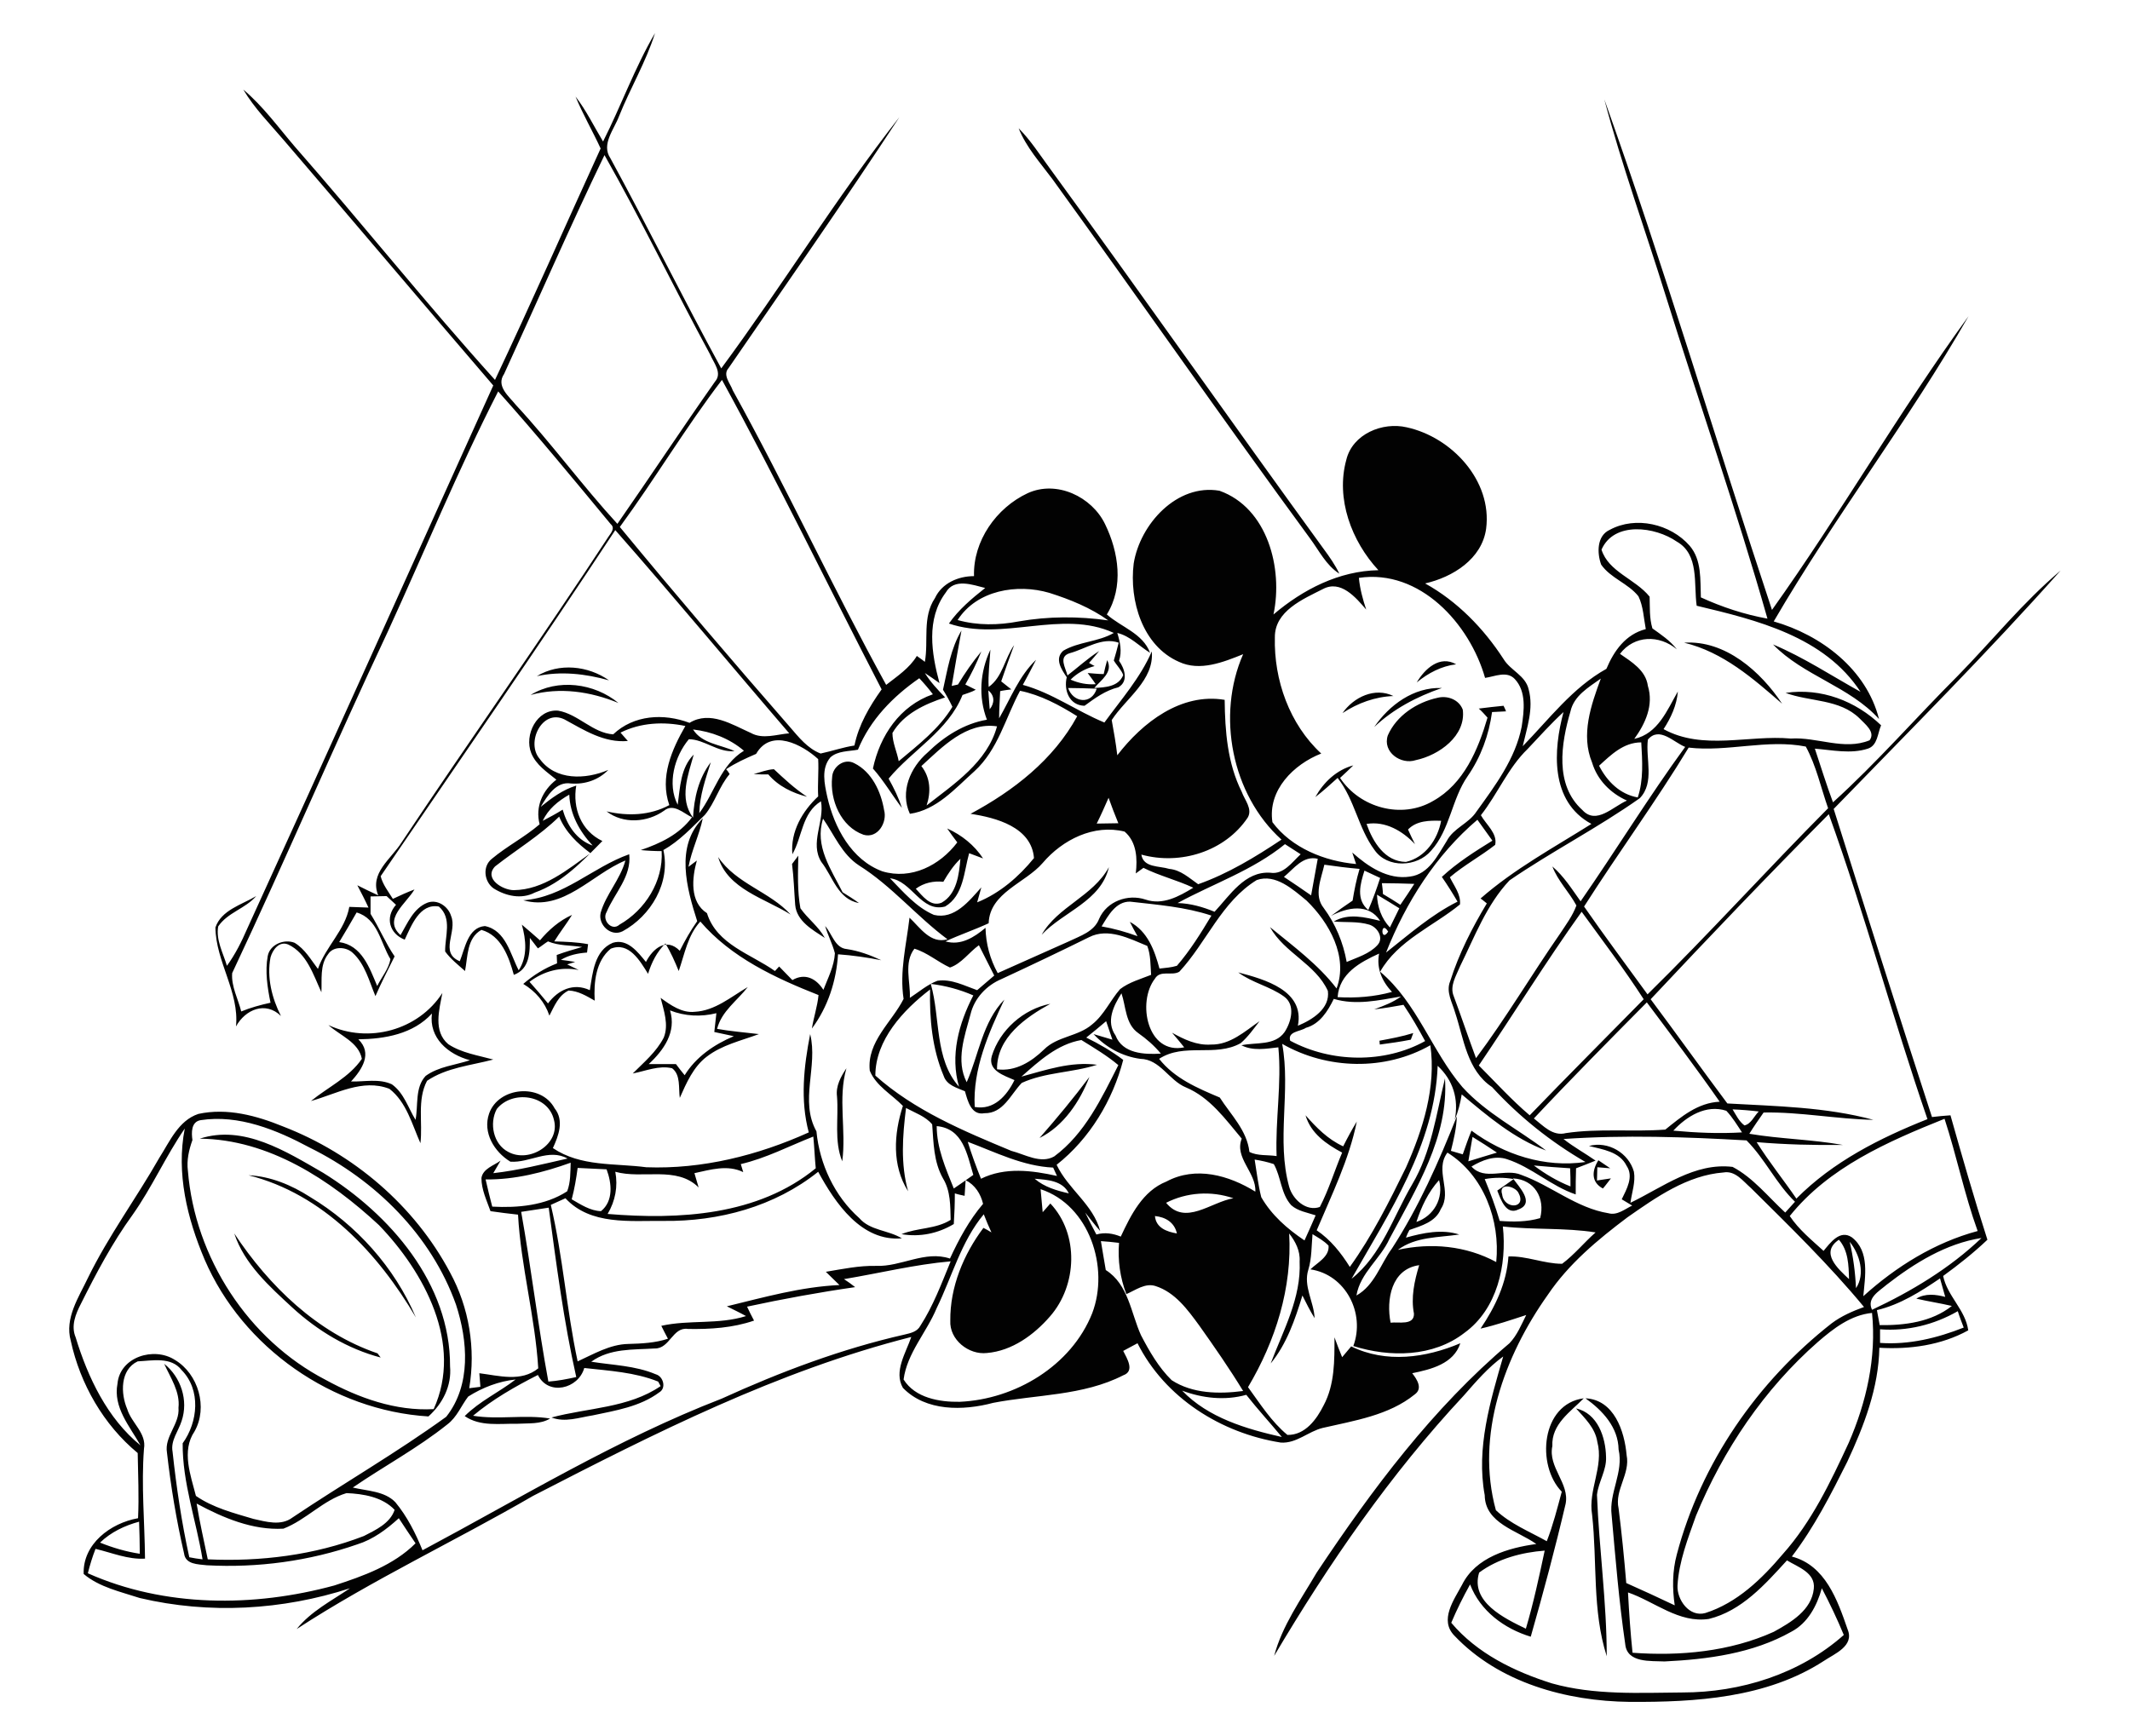 <?xml version="1.0" encoding="utf-8"?>
<!-- Generator: Adobe Illustrator 21.0.2, SVG Export Plug-In . SVG Version: 6.00 Build 0)  -->
<svg version="1.2" baseProfile="tiny" id="Layer_1" xmlns="http://www.w3.org/2000/svg" xmlns:xlink="http://www.w3.org/1999/xlink"
	 x="0px" y="0px" viewBox="0 0 611 498" overflow="scroll" xml:space="preserve">
<path fill="#020202" d="M108.3,388.3c0.2,0.3,0.7,0.9,0.9,1.2c-9.5-2.5-18.1-7.7-25.3-14.3c-6.6-6.1-13.8-12.5-16.7-21.3
	C77.2,369,91,382.4,108.3,388.3 M88.9,343.4c13.3,8,24.3,20.2,30.4,34.6c-10.8-18.4-26.6-35.4-48-40.8
	C77.6,337.5,83.6,340,88.9,343.4 M123.9,290.8c-5.4,5.9-13.5,7.3-21.1,7.4c4.1,4,1.1,8.6-2.1,12.1c3.9,0.1,8-0.9,11.7,0.8
	c3.5,2.5,4.7,6.8,6.8,10.2c0.8-4.2-0.2-9.3,2.9-12.6c3.7-2.7,8.5-3.1,12.7-4.5C128.5,302.5,123,297.8,123.9,290.8 M128.6,299.6
	c3.8,2.5,8.5,3.2,12.9,4.4c-6.4,1.7-13.4,2.3-19,6.1c-2.9,5.5-1.2,12-1.9,17.9c-2.4-5.4-4-11.8-8.9-15.6c-7.7-3-15.3,1.5-22.5,3.5
	c4.9-4,11-6.8,14.6-12.1c-0.9-4.8-6.3-6.7-9.6-9.7c11.5,5.4,25.8,1.5,32.7-9.2C126,289.7,124.2,295.9,128.6,299.6 M154,194
	c6.4-3.9,14.7-3,20.7,1.2C167.9,193.3,160.9,192.5,154,194 M152.2,199.4c7.8-4.8,18.3-3.4,25.2,2.3
	C169.4,198.4,160.6,197.1,152.2,199.4 M210.5,297.3c-1.9-0.4-3.8-0.8-5.6-1.2c0.2-1.8,0.4-3.6,0.6-5.4c-4.4,1.1-9,0.9-13.3-0.8
	c1.9,6.2-1.8,11.4-6.1,15.4c2.6,0,5.2,0,7.8,0c0.8,1.1,1.6,2.1,2.5,3.2C199.6,303.3,204.8,299.7,210.5,297.3 M217.7,296.7
	c-5.1,1.9-10.6,3.1-15,6.5c-3.8,2.9-5.8,7.5-7.7,11.8c-0.4-2.8,0.3-6.6-2.2-8.5c-3.8-0.9-7.6,0.8-11.3,1.5c3.2-3.2,6.8-6.2,8.9-10.3
	c1.5-3.7,0-7.8-0.9-11.4c2.9,2.1,6.1,4.4,9.8,4c5.8-0.3,10.4-4.3,15.2-7.1c-3,3.9-7.5,6.9-8.8,12
	C209.6,295.9,213.6,296.2,217.7,296.7 M206,245.9c5.2,7.7,14.8,9.9,20.8,16.5C219.5,257.8,208.7,255.1,206,245.9 M222,220.7
	c3,2.8,6,5.6,9.5,7.9c-4.2-1.1-8.2-3-11.1-6.4c-1.4,0-2.8,0-4.2-0.1C218.1,221.6,220,220.8,222,220.7 M229.6,260.6
	c2.1,3,5.2,5.2,7,8.5c-3.5-2.3-8.1-4.8-8.5-9.5c-0.3-3.9-0.4-7.8-0.9-11.7c0.6-0.8,1.2-1.6,1.8-2.4
	C228.9,250.6,228.7,255.7,229.6,260.6 M242.8,306.5c-2.5,8.7,0,17.8-1.2,26.7c-2.4-5.9-1-12.4-1.5-18.6
	C239.7,311.6,241.2,308.9,242.8,306.5 M253.6,232.4c1,3.5-1.8,8.3-5.9,7.1c-6.5-2.3-9.7-10-9-16.5c0.1-3,3.5-5.6,6.4-4
	C250.1,221.5,252.7,227.1,253.6,232.4 M312.5,309c-2.7,7-7.4,14.1-14.3,17.5C303.2,320.8,308,315,312.5,309 M318.1,248.8
	c-2.3,9.8-13,12.7-19.3,19.4C303.4,260.1,313.5,257.2,318.1,248.8 M379.7,157.5c1.7,2.3,3.3,4.6,4.5,7.1c-3.8-2.4-5.8-6.6-8.4-10.1
	c-25-34.1-49.1-68.8-73.9-103.1c-3.5-4.7-7.5-9.1-9.7-14.6c3.4,3.4,6,7.5,8.8,11.3C327.5,84.4,353.3,121.2,379.7,157.5 M385.1,204.6
	c3.2-4.6,9.3-7.5,14.6-4.9C394.5,199.9,389.5,201.7,385.1,204.6 M405.4,296.4c-0.2,0.5-0.5,1.4-0.7,1.9c-3,0.6-5.9,1-8.9,1.4
	c0-0.3-0.1-0.8-0.1-1.1C398.9,298,402.2,297.4,405.4,296.4 M413.6,197.4c-7.2,2.5-13.9,6-19.4,11.2
	C398.5,202.3,405.5,197.1,413.6,197.4 M406.4,195.8c2.3-3.9,6.6-7.9,11.3-5.2C413.5,191.1,409.7,193.1,406.4,195.8 M419.6,203.6
	c1,7.5-6.8,13.1-13.5,14.5c-4.2,1.4-9.6-2.3-8-7.1c2.5-5.7,8.3-9.5,14.3-10.8C415.2,199.5,418.5,200.7,419.6,203.6 M413.4,235.5
	c-3.3-0.1-7-0.1-9.5,2.5c0.6,1.4,1.3,2.8,2,4.2c-3.6-3.8-8.5-6.7-13.9-5.8c1.8,5.1,5.2,10.8,11.3,10.9
	C408.9,246,412.4,240.8,413.4,235.5 M431.3,202.5c0.2,0.4,0.6,1.2,0.7,1.6c-1.3,0.1-2.7,0.1-4,0.2c-0.9,6.6-3.2,12.9-7,18.4
	c-4.6,6.6-5,15.3-10.5,21.4c-4,4.7-12.5,5.1-16.2-0.2c-4.7-6.3-5.7-14.5-10.6-20.7c-2.1,1.9-4.2,3.8-6.4,5.5
	c2.4-4.3,6.1-7.8,10.9-9.1c-1.2,1.2-2.5,2.4-3.8,3.6c5.7,8.6,17.7,11.9,26.7,6.6c8.8-4.9,12.9-14.7,15.6-23.9
	c-0.8-0.9-1.6-1.8-2.5-2.6C426.7,203,429,202.7,431.3,202.5 M452.1,404.1c6.2,1.4,8.5,8.3,8.6,13.9c0.2,3.8-2.2,7.2-2.6,10.9
	c0.6,15.4,2.8,30.8,2.8,46.3c-4.2-13.1-2.7-27.1-4.2-40.6c-1.2-7.1,3.4-13.8,1.5-20.9C457.6,409.7,454.6,406.9,452.1,404.1
	 M458.5,332.9c1.1,0.8,2.3,1.5,3.4,2.3c-1.2-0.1-2.5-0.2-3.7-0.3c0,1.3-0.1,2.6-0.1,3.8c1.3-0.2,2.6-0.4,4-0.6c-0.8,1-1.5,2-2.3,2.9
	C456.4,339.2,456.6,335.9,458.5,332.9 M483.1,184.4c11.8-0.8,22,8.3,28.1,17.5C502.9,194.7,494.3,187.1,483.1,184.4 M39.9,436.6
	c-4.1,1.1-8.1,3-11.2,6c3.7,1.5,7.5,2.6,11.4,3.2C40.1,442.8,40,439.7,39.9,436.6 M112,275.2c-2.9-4.8-3.6-11.6-9.7-13.4
	c-1.6,2.8-3.3,5.7-5,8.5c6.5,0.9,8.7,7.4,10.9,12.6C109.5,280.3,111.5,278,112,275.2 M113.2,433.2c-3.5-3.7-9-4.6-13.8-4.8
	c-6.7,2-11.6,7.7-18.1,10.2c-8.8,0.5-17.3-3.1-24.9-7.2c0.9,5.4,2.1,10.7,3.2,16c15.1,0.7,30.6-1.2,44.8-6.7
	C107.7,439,111.9,437.1,113.2,433.2 M114.4,435.6c-3.5,3.2-7.4,6.1-11.9,7.5c-13.8,4.8-28.6,6.8-43.2,6c-2.5-0.3-6.1-0.2-6.5-3.4
	c-2.2-9.5-3.8-19.2-4.9-28.9c-0.8-4.7,3.7-8.2,3.3-12.9c0.5-4.6-2.3-8.6-4.1-12.6c4.8,3.8,7,10.5,5,16.4c-0.9,2.9-3.2,5.6-2.6,8.8
	c1.1,10.2,2.6,20.3,4.8,30.3c0.9,0.2,2.8,0.5,3.8,0.6c-1.8-11.1-5.8-22-5.7-33.3c4.4-6.1,5.3-15.3-0.3-21c-3-3.9-8.4-2.7-12.6-2.5
	c-5.1,2.4-4.9,9.3-3,13.7c1.2,4,5.6,6.9,4.8,11.4c-0.8,10.5,0.2,21,0.3,31.5c-4.9,0.3-9.5-1.7-14.2-2.8c-0.9,2.3-1.6,4.6-2.2,7
	c22,9.8,47.6,9.8,70.7,3.5c8.3-2.7,17-5.8,23.3-12.1C117.6,440.5,116,438,114.4,435.6 M130.8,374.3c-7.1-19.9-23.1-35.7-41.9-45
	c-9.5-5.1-20.4-9.6-31.4-7.9c-2.7,0.5-2.6,3.6-2.3,5.7c-1,2.8-1.7,5.8-1.3,8.8c2,24.9,17.3,48.5,39.5,60c9.5,5.2,20.1,9,31,8.4
	c8.5-18.7-2.7-39.3-15.7-52.8c-14-13-31.6-24.6-51.4-24.8c12.6-4.1,24.8,3.7,35.4,9.8c19.2,11.9,36.5,31.8,36.4,55.5
	c0.5,5.6-2.1,10.7-6.2,14.4c-27.5-1.7-53.3-19.7-64.2-45c-5-11.8-8.2-24.8-5.7-37.6c-5.5,8-9.4,16.9-15,24.8
	c-5.8,8-10.4,16.7-14.8,25.5c-1.5,2.9-2.9,6.3-1.5,9.6c3.5,11.5,9.1,23.3,18.6,31c-3.1-5.5-7.9-10.9-6.6-17.7
	c0.7-7.7,10.5-10.7,16.5-6.8c6.7,4,9.5,13.6,5.6,20.5c-3.8,5.6-1.1,12.6,0.4,18.5c4.9,3.4,10.8,4.9,16.5,6.6
	c3.6,0.8,7.9,2.1,11.2-0.4c14.6-9.8,29.9-18.6,44.1-28.9C135.2,397.4,134.2,384.7,130.8,374.3 M158.9,321.3
	c-1.7-7.3-12-8.6-16.4-3.1c-2.2,4.1-1,10.1,3.3,12.3C151.8,333.8,160.8,328.3,158.9,321.3 M163.7,333.6c-7.8,2.8-16,4.9-24.4,4.8
	c0.6,2.6,1.2,5.2,1.9,7.8c7.3,0.4,15.2-0.3,21.5-4.4C163.7,339.2,163.6,336.3,163.7,333.6 M157.4,346.5c-2.6,0.4-5.2,0.8-7.9,1.2
	c2.9,16.2,4.8,32.5,7.8,48.7c2.7-0.2,5.3-0.7,8-1.3C161.7,379.1,159.6,362.8,157.4,346.5 M160.4,234.3c-5.6,5.5-12.3,9.5-18.4,14.3
	c-3.3,3.5,2.2,6.8,5.4,6.8c8.5-0.1,15.4-5.9,22-10.6C165.6,242,162.2,238.7,160.4,234.3 M163.3,228c-3.2,1.8-6.1,4.2-7.6,7.5
	c1.9-1,3.8-2,5.7-3.2c1.3,4.5,4,8.7,8.6,10.3C166.2,238.5,163.5,233.6,163.3,228 M174,335.5c-2.8-0.1-5.6-0.3-8.3-0.4
	c-0.4,3-0.9,6-1.7,9c2.6,1.5,5.3,3.3,8.4,3.4C176,344.6,175.5,339.5,174,335.5 M175.2,150.4c-10.6-12.8-21.2-25.7-32.3-38.1
	c-11.5,22.5-21.1,45.9-31.6,68.8c-15.3,32.5-29.4,65.6-44.7,98.1c-0.3,3.8,1.7,7.4,2.6,11c2.7-1.1,5.6-1.9,8.4-2.5
	c-0.9-4.4-1.6-9-0.8-13.4c0.6-3.3,4.7-5,7.7-3.8c3,1.8,4.7,4.9,6.7,7.5c2.2-6.4,7.8-11.1,9-17.8c1.8,0.1,3.7,0.1,5.5,0.2
	c-1-2.2-2.1-4.3-3.2-6.4c2,1,4,2,6,2.9c-2.6-6.4,3.7-10.4,6.7-15.2c19.6-29.4,40-58.2,59.4-87.8
	C175.3,152.9,176.5,151.5,175.2,150.4 M203.7,101.7c-10.3-19-19.7-38.5-30.3-57.2c-10,20.7-19.2,41.9-28.8,62.8
	c-2.4,3.5,1.4,6.4,3.4,8.9c10.2,11,19,23.1,29.1,34.1c9.4-13.5,18.5-27.3,28-40.8C207.3,107,204.7,104.1,203.7,101.7 M198.8,209.3
	c2.6,4.1,7.8,4.3,11.9,6.2c-4.7,0.5-8.7-3.4-13.1-3.4c-4.1,4.9-6.3,12.8-3.2,18.8c0.7-5,0.8-10.6,4.6-14.4
	c-1.6,5.8-4.3,12.6-0.2,18.1c0.3-5.7,1.6-11.3,5.1-15.9c-1.5,4.8-3.2,9.5-3.3,14.6c4.4-5.9,6.1-13.8,12.8-17.9
	C209.3,211.9,204.1,209.9,198.8,209.3 M233.3,326.1c-6.9,2.7-13.5,6.2-20.8,7.9c0.2,0.8,0.5,1.5,0.7,2.3c-4.5-2.2-9.4-0.7-14,0.3
	c0.4,1.4,0.8,2.7,1.2,4.1c-6.3-6.3-16.1-2.3-23.9-4.5c0.8,4.2,0,8.4-2.2,12.1c20.5,1.7,43.1,0.5,59.7-13.1
	C233.7,332.1,233.6,329.1,233.3,326.1 M207.1,109c-10.4,13.6-19.2,28.4-29.3,42.2c16,19.4,32.3,38.5,48.8,57.4
	c2.5,2.9,5.1,6.2,8.8,7.6c3.3-0.7,6.4-1.8,9.7-2.3c1.2-5.9,4.3-11.2,7.8-16.1C237.6,168.2,223.1,138.2,207.1,109 M272.7,361.9
	c-10.3,0.9-20.4,3.4-30.6,5.1c1.1,0.7,2.2,1.5,3.2,2.3c-10.4,1.5-20.8,3.4-31,5.6c0.6,1.3,1.3,2.7,2,4c-6.1,2.1-12.5,2.5-18.9,2.4
	c-4.5-0.7-5.2,5.7-9.6,5.6c-6.2,0.4-12.8-0.1-18.2,3.8c6.2,1,12.6,1.1,18.5,3.6c2.2,0.6,3.1,4,1,5.2c-5.5,4.1-12.5,5.2-19.1,6.6
	c-3.9,0.6-7.9,2.1-11.8,0.6c10.4-2.8,22.1-2.7,31.3-9c-0.2-0.3-0.5-1-0.7-1.3c-6.7-2.7-14.1-3.1-21.2-3.9c-1.7,6-10.3,8.1-13.3,2
	c-6.5,3.3-13,7-18.6,11.7c7.3,1.2,14.8-0.4,22.1,0.8c-2.8,1.7-6.2,1.3-9.3,1.5c-5.1-0.1-10.7,0.9-15.2-2.2
	c4.3-4.3,9.8-6.8,14.6-10.5c-4.8,0.5-9.5,2.3-13.6,4.9c-2,2.6-3.2,5.9-6,8c-8.5,6.8-18.2,12-27.1,18.1c4.2,1,9.1,1,12.2,4.2
	c3.4,4.1,5.8,8.9,7.8,13.8c28.3-15.1,55.8-31.9,85.8-43.5c16.9-7.7,34.4-14.3,52.5-18.4c1.7-0.4,3.6-0.8,4.5-2.5
	C267.7,374.7,270.1,368.2,272.7,361.9 M275.5,246.4c-2,1.9-3.5,4.2-4.9,6.6c-2.8-0.3-5.6,0.3-7.9,2c1.9,2,4.2,5.3,7.4,4
	C274.5,256.5,275.1,250.9,275.5,246.4 M279.2,285.6c-3.9-1.7-8-2.8-12.2-3.3c2.8,9.8,1,21.5,8.1,29.5
	C272.5,302.9,275,293.7,279.2,285.6 M268.7,323.1c0,6.3,2.6,12.2,4.9,17.9c1.9-1.3,3.8-2.6,5.6-3.9
	C277.4,331.2,276.3,323.8,268.7,323.1 M280.8,271.2c-2.8,2-5,5.3-8.3,6.4c-3.5-1.6-6.5-4.3-10.2-5.4c-3.1,4-1.1,9.5-1.3,14.1
	c2.6-1.7,5-3.8,7.9-4.9c4-0.6,7.7,1.4,11.4,2.7c1.6-1.4,3.3-2.8,4.9-4.2C283.7,277,282.3,274.1,280.8,271.2 M286,208.4
	c-8.8-1.3-15.7,5.9-21.7,11.4c2.6,3.3,2.8,7.4,1.5,11.3C273.7,224.9,283.2,218.7,286,208.4 M283.5,198.1c0.1,1.8,0.3,3.6,0.4,5.4
	C285.3,201.8,285.4,199.6,283.5,198.1 M302.1,335c-8.7-0.4-16.5-4.4-24.5-7.4c1.1,3.6,2.4,7.1,3.8,10.6c6.9-3.4,14.6-2.4,21.8-0.8
	C302.9,336.7,302.4,335.6,302.1,335 M296.8,338.2c2.8,2.4,6.3,3.4,9.8,4.2C304.8,338.7,300.4,338.5,296.8,338.2 M314.6,197.6
	c-2.7-0.1-5.5-0.2-8.2-0.2C307.8,201.6,313.1,202.3,314.6,197.6 M298.5,341.2c0.2,2.2,0.4,4.4,0.6,6.6c0.7-0.8,1.5-1.7,2.2-2.5
	c8.3,8.8,7.7,23.5-0.1,32.4c-4.6,5.3-10.9,9.9-18.1,10.5c-5.2,0.6-10.8-3.8-10.5-9.3c-0.1-9.6,3.8-19,9.5-26.6
	c0.6,0.3,1.7,0.9,2.3,1.3c-0.8-1.7-1.5-3.4-2.2-5.2c-6.5,7.8-9.1,17.9-13.5,26.9c-2.9,7-8.5,12.9-9.5,20.5
	c3.3,5.3,10.3,6.5,16.1,6.4c15.9-0.7,32-10.3,38-25.4C318.3,363.7,312.5,345.8,298.5,341.2 M301,170.1c-9.2-2.7-20.8-0.8-26.3,7.8
	c5.7,1.6,11.7,1.5,17.5,0.4c8.5-1.5,17.2-1.5,25.7-0.3C312.9,174.4,307,172,301,170.1 M310.2,298.4c-6.9,1.2-12.1,6-17.2,10.5
	c7-1.9,14.2-4.4,21.7-3.4c-7.1,2.3-14.8,2.1-21.6,5.2c-3.2,3.3-5.3,8.8-10.7,8.7c-3.8,0.7-4.8-3.5-5.6-6.3c-2.3-1-5.2-1.7-6.1-4.4
	c-3.3-7.8-4.1-16.4-3.9-24.8c-7.7,5.9-15.7,14.5-15.7,24.7c11.2,10,25.3,15.9,39,21.6c3.9,1,8.4,3.8,12.3,1.6
	c8.8-6.5,13.6-16.7,18.4-26.2C317.6,302.9,313.9,300.7,310.2,298.4 M318,228.9c-1.1,2.5-2.2,5-3.4,7.4c2.1,0,4.1-0.1,6.2-0.1
	C319.8,233.8,318.9,231.4,318,228.9 M319.5,189.5c0.5-1.7,1-3.4,1.4-5.1c-4.8-1.7-9.5,1.8-14,3c-3.4,1-1.2,4.2-0.7,6.4
	c3-2.3,5.8-4.9,9.1-7c-1,1.2-1.9,2.3-2.9,3.4c0.5,0.3,1,0.6,1.6,0.9c-2.6,0.7-5,2-6.9,3.9c2.3,1,4.7,1.5,7.2,1.3
	c-0.7-1.1-1.5-2.1-2.3-3.2c1.5,0.1,3,0.3,4.6,0.3c0.2-1,0.7-3,1-4c1.8,3.5-1.8,5.7-3.7,8c3.1-0.2,6.9-0.3,8.3-3.7
	C321.7,192.2,320.3,190.9,319.5,189.5 M329.1,271.4c-5.1-2.1-11.2-5.3-16.7-2.5c-8.3,4.1-16.7,8.1-25.1,12
	c-4.3,1.8-7.8,5.5-8.9,10.1c-1.7,6.3-4.3,13.3-1.1,19.5c3.5-7.9,4.5-17.2,10.8-23.7c-4.5,9.5-9.1,20-8.5,30.8
	c5.5,1,9.2-3.2,11.4-7.7c-2.9-1.3-7.7-2.7-6.5-6.9c2.3-7.5,9.1-13.5,16.8-15c-7.1,3.9-15.4,9.7-15.3,18.8c5.3,0.7,9.9-2.2,13.5-5.7
	c3.8-3.8,9.8-3.7,13.8-7.2c3.4-2.7,5.2-6.9,8-10.1c2.6-2,5.9-2.9,8.9-4.1C330,276.9,330.1,274,329.1,271.4 M326.5,296.4
	c-3.7-2.6-3.5-7.6-4.8-11.4c-2.3,3.6-4.5,8.1-1.7,12.1c2,5.2,8.2,5.5,13,5.2C331.1,300,328.9,298.1,326.5,296.4 M331.3,348.9
	c0.3,3.4,3.4,4.5,6.3,5C336.9,350.7,334.3,349.2,331.3,348.9 M328,249c-0.7,0.5-1.5,1.1-2.2,1.6c0.5-4.2,0.3-9-3.2-12
	c-8.8-2.2-17.8,2.3-23.5,9c-5,5.8-15.2,8.5-15.5,17.3c-4.1,1.9-8.3,3.3-12.4,5.2c4.4,1.3,8.3-1.2,11.5-3.9c0.1,4.6,1.3,9,3.5,13
	c6.8-3,13.6-6.1,20.4-9.1c3.3-1.6,7.3-2.8,8.7-6.5c2.2-5,8.2-7.2,13.3-5.5c4.9,1.7,9.6-0.9,13.7-3.4
	C337.6,252.5,332.6,251.3,328,249 M347.5,262.7c-7.5-2.5-15.5-3.1-23.3-4c-4.1-0.1-6.3,4-8.2,7.1c3.5,0.6,7,1.6,10.3,2.8
	c-0.8-1.4-1.5-2.7-2.2-4.1c5.1,2.7,7.1,8.2,8.5,13.4c1.7-0.2,3.4-0.3,5-0.8C341.4,272.7,344.5,267.7,347.5,262.7 M334.5,345.1
	c5.5,6.7,12.8-0.2,19.3-1.3C347.4,341.6,340.4,342.1,334.5,345.1 M344,380.3c-3.3-4.5-6.9-9.5-12.5-11.3c-3-1-5.8,1.2-8.4,2.3
	c-1.8-4.7-2.5-9.7-2.1-14.7c-1.7-0.2-3.5-0.4-5.2-0.5c0.5,2.8,0.9,5.6,1.4,8.3c6.5,4.1,7.2,12.3,10.1,18.7c2.4,4.6,5.1,9.3,8.8,12.9
	c6,3.9,13.6,4,20.5,3.1C352.7,392.7,348.4,386.5,344,380.3 M356.2,326.7c-4.7-5.6-9.1-11.8-16-14.7c-4.9-2-7.4-8.1-13.1-8.2
	c-5.2-0.7-9.9-3.3-13.4-7.1c1.8,0.5,3.6,1.1,5.4,1.6c-0.6-1.8-1.2-3.5-1.8-5.3c-1.9,1.6-3.8,3.2-5.7,4.7c3.7,1.8,7.3,3.9,10.6,6.4
	c-3,11.6-9.6,22.6-19.1,30.1c3.3,7,10.5,11.4,12.5,19c-1.5-1.7-2.9-3.5-4.3-5.3c1,2.1,2.1,4.2,3.2,6.3c2.4-0.7,4.8-0.3,7,0.6
	c2.9-6.2,6.3-13.1,13.1-15.8c8.4-4.5,17.9-1.8,25.5,2.9C360.4,336.4,354,332.2,356.2,326.7 M357.5,400.2c-6.1,1.7-12.5,1-18.4-1.2
	c7.5,7.8,18.4,11,28.6,13.3C364.4,408.3,360.8,404.4,357.5,400.2 M368.6,242.2c-9.2,7.5-20.5,11.3-30.8,16.9
	c3.7,0.1,7.2,1.1,10.6,2.5c4.4-4.7,8.7-11.7,16-11.2c3.8,0.6,6.2-3,8.7-5.3C371.6,244.1,370.1,243.2,368.6,242.2 M377.4,348.7
	c-2.4-0.8-5.1-1.2-7-2.9c-3-3.3-2.9-8.1-5-11.8c-1.8-0.6-3.6-1-5.5-1.3c0.6,3.6,1,7.3,1.9,10.8c3,5.2,7.5,9.1,12.4,12.4
	C375.3,353.4,376.4,351.1,377.4,348.7 M378,246.4c-4.2-1-6.8,2.8-9.7,5.2c2.6,1.7,5.2,3.5,7.8,5.3
	C376.7,253.4,377.4,249.9,378,246.4 M374.8,258.4c-3.9-3.2-8.9-7.8-14.3-5.9c-10.1,6.2-14.4,17.9-22.2,26.3c-2.1,1.3-5.5-0.6-7,2
	c-5.2,6.7-2.2,21.9,8.4,19.7c-1.1-1.4-2.3-2.8-3.5-4.2c3.4,1.9,7.1,3.7,11.2,3.4c5.5,0.1,9.7-3.8,13.9-6.7c-1.7,2.2-3.3,4.5-5.4,6.3
	c-7.3,4.1-16.2-0.2-23.4,4.5c4.4,5.6,11,8.4,17.4,11.1c3.2,5,7.8,9.4,8.5,15.6c2.3,1.2,5.3,0.8,7.8,1.2c-0.4-10.4,1.5-20.8,0.5-31.2
	c-3.6,0.4-7.3,1.1-10.6-0.6c4.2-0.9,9.6,0.2,12.4-3.8c1.9-2.9,3.2-7.8-0.2-10.2c-4-2.9-9.1-3.9-13.1-6.9c7.6,2,19.1,5.2,17.1,15.3
	c4.1-1.7,9.3-4.9,8.6-10c-3.5-7.7-12.5-10.9-16.6-18.3c6.7,5.5,13.8,10.7,19.1,17.6C386.8,274.5,381.3,264.7,374.8,258.4
	 M381.8,262.8c2-1.5,4.1-3,6.2-4.4c0.5-3.1,1.1-6.1,2-9.1c-3.4-0.3-6.7-0.7-10.1-1.2c-0.9,4-3.1,8.8-0.2,12.4
	c3.4,4.6,5.6,9.9,6.6,15.5c3-1.3,6.5-2.3,8.8-4.8c2-2.1,0-5.2-2.3-5.9c-3.3-1-6.8-0.6-10.2-0.9c4.2-2.5,9-1.2,13.3-0.2
	C392.6,259.1,386.5,260.3,381.8,262.8 M395.9,251.9c-1.5-0.7-3-1.4-4.5-2.1c-1.2,3.8-2.5,8.3,1.1,11.3
	C393.8,258.1,394.9,255,395.9,251.9 M395.6,273.6c-5.5,2.5-11.4,5.7-11.9,12.5c5.3,0.3,10.5-0.1,15.6-1.5
	C396.4,281.5,394.8,277.8,395.6,273.6 M398.2,267.3C396,263.7,396,270.7,398.2,267.3 M395,256.7c0.1,3.5,1.3,6.9,3.7,9.4
	c0.9-1.8,1.8-3.7,2.7-5.5C399.3,259.3,397.2,258,395,256.7 M405.7,253.6c-3.1-0.1-6.2-0.2-9.3-0.2c0.1,0.8,0.3,2.3,0.3,3.1
	c1.7,1,3.3,2,5,3.1C403.1,257.6,404.4,255.6,405.7,253.6 M407.1,363c-8,1.1-9.5,9.9-8.2,16.5c2.2-0.3,6.8,0.9,6.7-2.6
	C404.7,372.3,405.7,367.6,407.1,363 M402.6,288.3c-2.8,0.5-5.6,1-8.4,1.3c2.7-1,5.4-2,7.7-3.7c-6.4,1.1-12.9,2.6-19.3,0.7
	c-1.7,3.5-4,7.2-8,8.3c-1.6,1.1-5.3,1-4.5,3.7c11.7,6.3,27,6.6,38.7,0.1C406.9,295.2,404.9,291.7,402.6,288.3 M410.3,299.9
	c-13,7.4-29.6,7-42.5-0.4c2.5,13.6-1.7,27.6,2,41c1,3.6,4.9,7.2,8.8,5.8c2.6-5,4.2-10.4,6.4-15.6c-4.5-2.4-9-5.5-10.5-10.7
	c3.1,3.5,6.4,6.9,10.8,8.9c1.2-2.4,2.5-4.8,3.9-7.1c-2.2,10.9-7.2,21-11.5,31.2c4,2.7,7,6.5,9.5,10.5c6.4-8.9,11.3-18.7,16.1-28.5
	C408.2,324,412,311.9,410.3,299.9 M412.8,338.6c-3.1,3.4-5.1,7.7-6.5,12C411.3,348.9,414.2,343.8,412.8,338.6 M423.8,235.2
	c-11.9,10.1-20.5,23.7-26.2,38.1c6.6-5.2,12.9-10.8,20.5-14.6c-1.4-2.4-2.9-4.8-4.5-7.1c4.4-4.1,9.5-7.3,14.5-10.4
	C426.7,239.2,425.2,237.2,423.8,235.2 M415.2,330.7c-3.8,5.1,1.5,11.1-1.9,16.2c-1.5,3.7-5.6,4.8-9,6c-0.3,0.5-0.8,1.6-1,2.2
	c5-1.4,10.3-2.5,15.3-0.9c-6,0.9-12.5,0.6-17.6,4.4c9.5-2.1,19.5-1.2,28.2,3.5C430.4,350.1,425.6,337.2,415.2,330.7 M422.4,326.2
	c-0.4,2.3-0.8,4.6-1.2,7c2.7-0.8,5.4-1.7,8.2-2.5C427,329.1,424.7,327.6,422.4,326.2 M435.5,342.1c-1.2-1.9-5.7-2.8-4.6,0.6
	C431.4,347.1,438.2,346.9,435.5,342.1 M434.5,194.8c-2.3-2.4-5.7-0.7-8.5-0.3c-4.4-15.5-18.7-31.3-36.2-28.7
	c0.3,3.1,1.1,6.1,2.1,9.1c-3-3.5-7.3-8.6-12.4-5.9c-5.7,2.9-13.9,6.3-13.8,13.9c-0.3,12.2,4.2,24.9,13.3,33.3
	c-7.9,3.1-15.4,10.5-14,19.7c5.5,7.4,15,11.2,24,12c-0.3-0.8-0.8-2.5-1.1-3.3c4.5,4,10.2,7.9,16.6,6.9c5.4-0.7,7.9-6.1,10.5-10.2
	c1.9-3.7,6.3-5,8.5-8.4c5.4-7.5,11.2-15.2,13-24.4C437.2,203.9,437.9,198.4,434.5,194.8 M434,338.1c1.7,2.4,6.4,7.1,1.6,8.9
	c-3.6,1.8-5.1-2.9-6.1-5.4c1.6-1.1,3.2-2.2,4.7-3.3c-2.7-0.5-5.5-0.5-8.3,0c1.6,3.9,3.1,7.9,4.3,12c3.9,0.3,7.8,0.3,11.6-0.8
	C443.3,343.8,440.2,338.4,434,338.1 M443.1,444.9c-6.6,0.5-13.4,2.3-18.8,6.3c-2.6,8.4,7.2,13.1,13.4,16.1
	C439.9,459.9,441.5,452.4,443.1,444.9 M450.4,335.2c-3.5-0.2-6.9-0.5-10.4-0.8c3.2,2.4,6.7,4.5,10.5,6
	C450.5,338.7,450.5,337,450.4,335.2 M448.5,204.3c-3.6,3.3-6.9,7-10.3,10.6c-5.6,5.4-8.6,12.9-13.4,19c1.5,2.7,4.8,5.2,4.1,8.5
	c-4.2,3.3-8.9,5.8-13,9.3c1.2,2.5,3.2,4.9,2.9,7.8c-7.7,6.3-17.8,10.3-22.9,19.3c10.6,8.9,14.8,22.8,23.6,33.1
	c6.8,7.5,16,12.1,24,18.2c-9.2-3.4-16.8-9.9-24.2-16.1c-0.4,2.5-1,4.9-2,7.3c1.2-6-0.5-11.4-4.9-15.5c-0.8,22.6-13.9,42.1-24.7,61.1
	c8.6-6.8,12-17.9,17.4-27.1c5.5-9.3,6.9-20.1,9.4-30.4c1.1,16.8-8.3,31.7-15.9,46c-2.6,5.8-8.4,9.8-9.5,16.3
	c5.2-2.9,6.9-9,10.2-13.5c7.7-11.9,13.4-24.8,18.6-37.9c-0.1,3.4-0.9,6.7-1.7,9.9c1.1,0.3,2.3,0.7,3.4,1c0.8-2.3,1.6-4.6,2.5-6.8
	c9.3,6.9,21,10.7,32.7,9c-10-5.8-19-13-26.8-21.5c-7.2-4.8-8.1-13.9-10.6-21.4c-0.8-2.9-2.7-5.9-1.4-9c2.5-7.9,6.3-15.3,10.5-22.3
	c-0.4-0.3-1.3-1.1-1.8-1.4c9.7-8.5,21-14.6,31.8-21.4C444.5,229.9,445.6,215.1,448.5,204.3 M456.7,218.8c-3.3-8-0.3-16.5,2.5-24.1
	c-3.5,2.5-7.7,4.9-8.7,9.4c-2.7,9.2-4.6,21.1,3.4,28.3c4,4.4,8.8-1,12.8-2.7C462,227.6,458.2,223.8,456.7,218.8 M470.8,213
	c-5.1,0-8.7,3.6-12.1,6.7c2.3,4.5,6,8.2,11.1,9.1C471.5,223.7,471.1,218.3,470.8,213 M453.7,261.6c-10.3,14.4-19.6,29.5-29.5,44.1
	c4.8,4.8,9.4,9.9,14.6,14.3c10.8-11.2,21.8-22.2,32.7-33.3C465.9,278,459.7,269.9,453.7,261.6 M472.7,212.2
	c-0.7,5.5,2,12.3-2.3,16.8c-12,8.5-25.3,15.3-37.4,23.6c-6.6,7-10,16.2-14.2,24.7c-1.1,2.7-3,5.6-1.8,8.5c2.2,5.9,4.2,11.9,6.4,17.8
	c8.6-11.5,15.9-23.9,24.1-35.7c1.7-2.6,3.6-5.1,4.7-8.1c-2.1-3.9-5.3-7-6.9-11.2c3.3,2.8,5.6,6.5,8.1,10
	c10.2-14.7,19.5-29.9,30-44.3C480.1,213,476,208.3,472.7,212.2 M472.4,287.6c-10.9,11-21.8,22-32.4,33.3c2.7,2.1,5.4,5.2,9.2,4.2
	c9.4-1.4,19-0.3,28.5-1c4.6-3.7,9.3-7.7,15.6-8C486.6,306.5,479.5,297.1,472.4,287.6 M495.2,318.7c-5.8-1.9-11.4,1.6-15.2,5.7
	c6.5,0.6,13.1,0.9,19.7,0.5C498.3,322.8,497,320.6,495.2,318.7 M504.5,318.9c-2.5-0.3-5-0.5-7.5-0.6c1,1.6,1.8,3.4,3.4,4.6
	C502.3,322.5,503.2,320.2,504.5,318.9 M501,327.2c-17.4-1-35-1.6-52.5-0.4c2.9,2.3,6.2,4.1,9.2,6.2c-1.9,0.8-3.8,1.5-5.6,2.2
	c-0.1,2.5-0.1,5-0.1,7.5c-7.1-2.4-12.6-7.8-19.7-10.1c-3.5-1.2-7.2,0.3-10.2,2.1c3.8,4.2,9.7,0.4,14.3,2.4c8.6,3.1,15.8,9.5,25,11
	c2.5,0.7,4.7-1.2,6.8-2.2c-1-0.6-2-1.2-3-1.8c1.4-2.9,3.5-6.5,1.4-9.6c-2-4.1-6.9-4.7-10.8-5.7c5.5-1.5,11.4,2,12.9,7.4
	c0.5,3-0.6,5.9-1,8.9c9.3-4.5,18.4-11.6,29.3-10.3c5.9,3.1,10.2,8.6,15.1,13.1c0.9-1,1.8-2,2.8-3.1
	C509.5,339.6,506.3,332.5,501,327.2 M512.6,447.7c-6.3,6.9-13,14.5-22.4,16.8c-8.6,1.3-15.6-5-23.2-7.6c0.3,5.8,0.7,11.5,1.3,17.3
	c13.6,1,27.9-0.3,40.5-6c4.9-2.7,10.9-6.2,11.5-12.4C520.8,451.2,515.7,449.6,512.6,447.7 M518,214.2c-11.1-2.2-22.4,1.6-33.6,0.3
	c-9.4,15.5-20.2,30.2-30,45.6c5.9,8.5,12.1,16.8,18.2,25.2c17.7-17.4,34.3-35.8,51.8-53.4C522.3,225.9,521,219.7,518,214.2
	 M527.5,355.7c-5.5,3.7-0.3,8.3,2.9,11.3C530.3,363,530.2,358.8,527.5,355.7 M530.6,356.3c1,4.3,1.6,8.8,1.8,13.3
	C535.1,365.6,533.5,359.9,530.6,356.3 M502.3,340.9c-2.3-2-4.5-5.1-7.9-4.5c-10.4,0.8-19.3,7.1-27.6,12.9
	c-8.5,6.4-16.8,13.3-22.8,22.2c-12.5,17.6-20.8,40.3-14.9,61.8c4.1,3.9,9.6,6.1,14.6,8.9c1.8-4.6,3-9.4,4.3-14.2
	c-7.4-7.6-5.9-25.2,6.3-26.8c-3.8,3.9-9.3,7.4-9,13.7c-1.3,6.1,5,10.7,3.8,16.6c-3,12.8-6.4,25.5-10,38.1c-7.6-2.3-14.5-7.4-17.4-15
	c-2,3.6-3.8,7.2-5.4,11c7.4,8.8,18.1,14,28.9,17.4c12.1,3.4,24.9,2.7,37.4,2.6c16.7,0,33.7-5.3,46.3-16.5c-1.9-4.6-4-9-6.3-13.4
	c-1.4,5-4,10-8.8,12.5c-11,6.2-23.9,7.9-36.3,8.5c-4-0.2-10.8,0.5-11.3-5c-1.8-12.3-2.8-24.7-3.9-37c-0.8-6.4,3.5-12.3,2-18.8
	c-0.1-6.4-4.6-11.2-9.5-14.7c8.2,0.4,11.2,9.4,11.8,16.3c1.1,5.4-3.5,10-2.3,15.3c0.9,7.1,1.6,14.2,2.2,21.4
	c4.7,2.1,9.3,4.2,13.9,6.4c-0.7-4.8-0.7-9.8,0.6-14.6c6.9-26.2,23.1-49.6,44.4-66.3c2.8-2.1,6-3.5,9.3-4.7
	C524.6,362.8,513.4,351.9,502.3,340.9 M537,376.7c-6.1,0.6-11.1,4.5-15.5,8.3c-15.4,13.5-27.2,31-35,49.9c-2.3,6.5-4.9,13.1-5.3,20
	c-0.2,4.1,3.4,9.2,8,7.9c9.1-2.9,16.2-9.8,22.2-16.9c8.3-9.3,13.7-20.7,18.9-31.9C535.4,402.3,538.3,389.5,537,376.7 M524.6,233.6
	c-17.3,17.4-34.3,35.2-51.1,53.1c7.4,9.9,14.6,20,22,29.9c14,0.8,28.2,1,41.9,4.7c-10.5-0.2-21-2.3-31.5-2.1c-1.4,2-2.8,4-4.1,6.1
	c8.9,1.5,17.9,1.6,26.8,3.2c-8.2,0.1-16.5-0.1-24.7-0.8c3.5,5.6,7.7,10.8,11.4,16.2c10.5-10.6,24-17.4,37.6-22.8
	C542.9,292.1,535,262.4,524.6,233.6 M559.9,374.7c-3.4-0.8-6.8-1.3-10.2-2.1c2.6-1.6,5.6-1.2,8.3-0.5c-0.5-1.8-1-3.6-1.5-5.3
	c-5.6,3.8-11.4,7.5-18.1,9.1c0.3,1.4,0.5,2.9,0.8,4.3C546.4,380.3,554.1,379.3,559.9,374.7 M561.6,376.2c-6.8,3.9-14.5,5.8-22.3,5.2
	c0,1,0,2.9,0,3.9c8.3,0.6,16.4-1.4,24-4.4C562.7,379.3,562.1,377.8,561.6,376.2 M557.8,321c-16.2,6.5-33.2,13.9-44.4,27.9
	c2.6,3.9,6.3,6.9,9.7,10c1.9-2.3,4.7-6.2,8.1-3.9c5.2,4,3.8,11.3,3.3,16.9c9.4-8.5,20.5-15.4,32.8-18.7
	C563.5,342.7,561.3,331.7,557.8,321 M568.4,355.2c-10.2,1.6-19.2,7.2-27.2,13.4c-2.2,1.9-5.8,3.8-4.2,7.2
	C548.3,370.5,559.3,363.9,568.4,355.2 M591.1,163.7c-20.9,23.5-43.2,45.8-65.1,68.4c9.3,29.5,18.6,59,28.2,88.4
	c1.8-0.2,3.5-0.4,5.3-0.5c3.4,12,6.8,23.9,10.6,35.7c-4,3.8-8.3,7.2-12.7,10.4c1.2,5.8,6.4,9.7,7.2,15.6c-7.8,4.3-16.8,5.5-25.5,5
	c-0.2,11.5-4.4,22.4-9.2,32.7c-4.7,9.4-9.5,18.8-15.9,27.2c9.6,2.5,13.1,12.5,16,20.9c2,4.8-3.8,7-6.9,9.1
	c-16.4,10.6-36.7,11.8-55.6,11.7c-18.2-0.2-37.5-5.5-50.3-19c-4.4-4.5-0.1-10.3,2.2-14.6c3.9-7.9,13.3-10.6,21.3-11.7
	c-5.5-3.9-14.7-5.9-14.8-14c-2.5-13.5,1.6-27,5.3-39.8c-4.3,3.1-7.8,7.2-11.3,11.2c-21.1,22.6-38.7,48.2-54.4,74.7
	c2.3-8.7,7.7-16.2,12.2-23.9c15.9-23.9,33.3-47.2,55.3-65.8c2.2-2.3,3.4-5.3,4.8-8.1c-4.3,1.4-8.7,2.9-13.1,3.9
	c4.2-6.2,7.5-13.1,8-20.7c5.2-0.2,10.2,2.1,15.4,2.1c3.5-2.6,6.3-6.1,9.6-9c-8.8-1.4-17.8-0.7-26.6-1.7c1.2,11-1.6,23.7-11,30.5
	c-9,7-21.4,7.1-31.9,3.8c3.5-9.4-2.2-20.5-12.3-22c1.9-1.9,5.5-3.6,5.2-6.8c-1.3-1.4-3-2.3-4.6-3.3c-0.3,3.4-0.2,6.9-1.2,10.2
	c-1.5,4.7,1.6,9.2,1.8,13.9c-1.3-2.1-2.4-4.3-3.5-6.5c-2.1,6.9-4.5,13.9-9.1,19.5c3.6-9.5,8.8-18.8,8.3-29.3c0.2-3-1.2-5.7-3-8
	c0.9,15.6-3.9,30.8-11.8,44.1c3.5,4.8,6.7,9.9,11.3,13.7c5.1,0.1,8.4-4.5,10.4-8.5c3.2-6,3.1-12.9,3.1-19.5c0.7,1.9,1.4,3.8,2.2,5.7
	c0.9-1,1.7-2.1,2.6-3.1c10,4.9,21.4,3.3,31.3-0.9c-1.9,5.9-8.4,7.5-13.8,8.6c1.4,1.8,3.1,4.4,0.7,6.1c-7.4,6-17.3,7.5-26.4,9.6
	c-4.1,1-7.5,4.5-12,4.2c-17.1-2.7-33.2-12.8-41.1-28.5c-1.4,0.7-2.7,1.5-4.1,2.2c1.1,2.2,3.4,5.8,0,7c-11.5,5.9-24.9,5.5-37.3,7.9
	c-8.6,2.3-19.3,2.5-25.9-4.3c-2.7-4.7,0.9-10.1,2.4-14.6c-38.2,9.7-73.6,27.6-108.5,45.6c-22.4,13-46,24-67.8,38.2
	c4.1-5.1,10-8.1,15.3-11.7c-19.4,6.3-40.4,7.5-60.3,2.8c-5.5-1.8-11.6-3.1-16.1-6.9c-0.3-8.6,7.7-14.6,15.6-16
	c0.3-6.3,0-12.5-0.1-18.7c-9.8-8.1-16.5-19.8-19.2-32.2c-1.8-6.5,2.3-12.5,4.9-18c5.9-12.1,13.9-22.9,20.5-34.5
	c3-4.7,5.5-10.7,11.2-12.6c8.3-1.8,16.7,0.5,24.3,3.6c20.2,7.8,37.7,22.7,47.9,41.9c5.5,10.1,7.4,21.9,5.5,33.2
	c0.8-0.1,2.4-0.3,3.2-0.4c-0.1-1.3-0.2-2.6-0.3-3.9c5.6,0.7,12,2.6,16.9-1.4c-0.9-14.8-5-29.3-5.8-44.1c-2.6-0.3-5.3-0.6-7.9-1
	c-1.1-3.1-2.6-6.2-2.6-9.5c0.4-2.7,3.6-3.6,5.5-5c-0.7,1.2-1.4,2.4-2.1,3.6c7.2-0.8,14.2-2.6,21.3-4.2c-5.4-3-10.8,1.3-16.4,0.9
	c-4.6-2.8-8-8.3-6.1-13.8c2.7-7.7,14.9-8.8,18.8-1.5c2.8,3.5,1.1,7.9-0.5,11.4c8,5.4,17.7,4.3,26.8,5.5c16,0.6,32-3.4,46.6-10
	c-2.5-9.3-1.4-19,0.4-28.2c2.3,9.3-3.1,19.1,1.8,27.9c0.9,9.4,5.2,18.6,12.3,24.9c3.1,3.6,8.3,3.4,12.2,5.8
	c-11.6,1-19.1-10.1-24-19.1c-12.5,10-28.5,14.3-44.4,14.1c-9.5-0.1-20.9,1.3-28.1-6.5c-1.4,0.6-2.8,1.3-4.2,1.9
	c3.5,14.8,4.5,30,7.7,44.9c4.6-2.1,9.3-4.9,14.5-5c3.9-0.1,7.8-0.3,11.4-1.5c-0.6-1.2-1.3-2.4-1.9-3.7c8-1.8,16.4-0.3,24.3-2.8
	c-1.8-1-3.7-1.9-5.5-2.8c10.7-2.6,21.3-5.6,32.3-6.1c-1.3-1.3-2.6-2.5-3.9-3.8c4.8-0.8,9.5-1.8,14.4-1.7c7.2,0.3,14-4.5,21.2-2.1
	c2.6-5.6,5.5-11,9.5-15.7c-0.7-2.9-2.3-5.4-5-6.8c-0.1,1.5-0.2,3-0.3,4.5c-0.9-0.2-1.9-0.4-2.8-0.7c0,2.9-0.1,5.8-0.3,8.8
	c-4.5,2.7-9.7,3.8-15,2.9c4.6-1.9,9.8-1.4,14.1-4.1c-0.1-4,0-8.3-2.2-11.9c-2.7-4.8-2.7-10.2-3.1-15.5c-1.9-2.3-4.9-3.3-7.5-4.7
	c-1,8-1.6,16.1,0.6,23.9c-4.7-7.4-4.1-16.5-1.5-24.5c-3.2-3.3-7.7-5.7-9.5-10.1c-0.9-8.3,6.4-14,9.7-20.6
	c-1.2-7.9,0.8-15.5,1.7-23.3c3,2.8,6,7.6,10.9,6.2c-8.9-6.6-16-15.3-25.4-21.2c-4.9-3.2-7.1-8.8-10.3-13.4
	c-2.5,7.9,2.3,14.5,5.6,21.1c1.6,1,3.2,2,4.7,3.1c-6.1-1.1-7.5-7.6-10.8-11.8c-3.4-5.5,1-11.6-0.1-17.4c-5.5,3.4-5.3,10.1-8.2,15.2
	c-0.6-6.5,2.9-12.4,7.4-16.6c-0.2-3.6,0.2-7.2,0-10.7c-4.5-4.1-13.5-9-17.8-1.5c-3,1.3-5.9,2.6-8.6,4.4c0.3,0.3,0.8,1,1,1.4
	c-3,3.5-4.2,8.2-7.1,11.7c-3.7,3.6-7.3,7.5-11.9,10.1c2.1,9.4-3.6,18.9-11.7,23.3c-3.4,1.7-7.1-1.9-6.3-5.3c1.5-5.3,5.6-9.5,7.1-15
	c-9.6,3.9-17.8,14.7-29.3,11.4c11.6-0.8,19.9-9.5,30.4-13.2c0.7,6.4-4.2,11.1-6.5,16.6c-1.4,2.3,1.5,5.6,3.7,3.6
	c7.4-4.2,12.6-12.5,12.1-21.1c-2,0-4-0.1-6-0.3c5.6-1.9,11.1-4.5,14.7-9.4c-2.5-1.2-5.3-4.1-8-1.9c-4.8,3.4-11.7,3.9-16.5,0.2
	c6.1,1.4,12.4,1.2,18-1.8c-2.8-8,0.7-15.9,4.6-22.7c-6.2-1.3-12.8-1-18.6,1.9c0.7,0.8,1.4,1.6,2.1,2.4c-6.8,0.6-12.5-3.1-18.2-6.2
	c-6.4-3.1-11.1,6.7-7.1,11.3c4.5,6.3,13.2,6,19.7,3.2c-2.8,2.9-6.7,4.2-10.7,3.9c-4.3-0.7-6.8,3.6-8.7,6.7c3.1-2.5,6.3-4.9,10.2-6.1
	c-1.1,6.5,1.4,13,7.5,15.9c-5.7,5.8-11.5,12-19.4,14.8c-3.8,2-8.3,1-11.8-1.2c-2.7-1.9-3.3-6.3-0.5-8.5c4.3-3.6,9.4-6.2,13.7-9.9
	c-1.3-5,0.8-9.7,4.8-12.8c-2.7-2.2-5.8-4.2-7.2-7.6c-2.1-5.2,1.6-12.7,7.7-12.2c5.8,1,9.9,6.4,15.8,6.8c5.9-5.6,14.5-6.1,21.9-3.3
	c5.9-3.6,12.2,0.5,17.6,2.9c3.4,1.9,7.4,0.4,11,0.1c-16.7-19.4-33-39.1-49.9-58.3c-22,33.4-44.8,66.3-67.3,99.3
	c0.6,2.4,2.2,4.4,3.5,6.5c2.1-1,4.1-1.9,6.2-2.7c-2.4,4.1-9.1,8.5-4,13.1c2-3.4,3.7-7.7,7.7-9.3c2.9-1.1,6,1.1,6.8,3.8
	c1.9,4.5-3.5,10.5,2.5,13c1.5-3.7,2.3-9.7,7.2-10.1c6,1.2,7.3,8.1,9.7,12.7c2.6-4,2.1-8.8,0.9-13.1c1.8,1.5,3.5,3,5.2,4.5
	c2.5-3,5.6-5.7,9.2-7.3c-1.6,2.6-3.5,5-5.1,7.6c3.3,0.1,6.5,0.2,9.7,0.8c-0.1,0.8-0.2,1.6-0.3,2.4c-2.6,0.2-5.2,0.7-7.5,2.1
	c1,0.1,3.1,0.4,4.1,0.6c-0.6,0.2-1.7,0.5-2.3,0.7c1.1,0.5,2.2,1.1,3.3,1.6c-5.1-1-10,0.3-14.1,3.4c1.8,2,3.6,4.1,5.3,6.2
	c2.9-3.9,7.3-6,12-3.8c0.8-4.9,1.3-11.4,6.6-13.6c4.2-1.3,7.2,2.7,9.5,5.5c2-3.9,5.9-7.1,9.7-3.2c1.5-3,3.1-5.8,5-8.5
	c-3-9.4-6.4-21.5,1.6-29.5c-1,4.8-3.2,9.1-4.1,13.9c0.8-0.6,1.6-1.2,2.4-1.8c-1.4,5-2.1,11.9,2.9,15.1c2.8,9,12.6,11.7,19.5,16.6
	c0.3-0.3,0.9-1,1.2-1.3c1.3,1.3,2.5,2.6,3.8,3.9c3.6-2.1,6.8-0.5,8.9,2.8c1.3-3.4,3.1-6.8,3.3-10.5c-0.7-2.7-2-5.1-2.8-7.8
	c2,2.2,2.8,6.3,6.2,6.6c3.4,0.5,6.7,1.7,9.9,3.2c-4.1-0.8-8.2-1.4-12.4-1.7c-0.5,7.7-2.9,15.1-7.5,21.3c0.5-3.2,1.6-6.4,1.9-9.6
	c-12.4-4.9-25.1-10.8-33.9-21.1c-3.6,3.9-4.5,9.3-6.2,14.2c-1.1-2.7-2.3-5.4-3.8-7.9c-2.5,2.4-4,5.5-5,8.7
	c-2.3-3.7-5.5-9.3-10.7-7.2c-4.3,3.5-4.9,9.7-4.6,14.9c-2.3-1.3-4.7-2.8-7.5-2.9c-2.9,1.4-4.1,4.5-5.5,7.2c-1.3-3.9-4-7-7.5-9.1
	c2.9-2.5,6.1-4.5,9.7-5.9c0-0.8-0.1-1.6-0.1-2.4c2.4-0.9,4.9-1.6,7.3-2.3c-3.3-0.5-6.7-0.3-9.8-1.6c-1,0.6-1.9,1.4-2.9,2
	c-0.8-1-1.5-2-2.3-3c0,4.1,0,8.9-4.6,10.6c-1.4-5.1-3.6-11.3-9.3-12.9c-4.2,2.3-3.9,7.7-4.7,11.8c-2-1.8-4.1-3.4-5.7-5.6
	c-0.1-4.3,2.1-9.5-1.8-12.9c-5.5-1-7.9,5.5-9.8,9.5c-4.4-1.7-5.7-6.4-2.5-10c-0.9-0.8-1.8-1.7-2.7-2.5c-1.5,0-3.1,0.1-4.6,0.1
	c0,1.7,0,3.3,0,5c2.5,4,4.3,8.4,6.9,12.2c-1.9,3.8-3.8,7.5-5.5,11.4c-1.8-4.3-3-9.2-6.5-12.4c-1.9-1.8-5.6-2-7.1,0.4
	c-2.4,3.1-1.7,7.3-1.9,10.9c-2.3-5-4.2-11.2-9.5-13.7c-2.6-1.1-4.5,1.5-5.1,3.7c-1.1,5.7,0.4,11.7,3,16.8c-4.4-4.3-10.2-1.9-12.9,3
	c1-9.9-5.8-18.6-5.9-28.4c1.7-5,7.5-6.5,11.7-9c-3.1,3.6-8.2,4.7-10.9,8.7c-0.7,3.9,1.4,7.6,2.5,11.3c2.4-3.3,4.2-6.9,5.8-10.6
	c23.7-51.9,47.1-103.9,70.6-155.9c-20.1-23.4-40-47-60.1-70.4c-4-4.7-8.4-9.1-11.6-14.5c5.7,4.8,10,10.8,14.8,16.4
	c19.4,22.1,37.7,45.1,57.4,66.9c10.4-22,20.2-44.3,30.3-66.4c-2.3-5-5.1-9.8-7.2-14.9c3.1,4,5.3,8.6,7.9,12.9
	c5.2-10.3,9.1-21.2,14.9-31.1c-2.6,8.3-7.1,15.8-10.3,23.8c-1.4,3.8-5.2,8.1-2.5,12.1c10.9,20,20.9,40.3,31.8,60.3
	C224.4,82,239.8,56.8,258,33.6c-15.9,24.3-32.6,48.1-49,72c-1.8,2,0.5,4.4,1.2,6.4c15.4,27.8,28.7,56.7,44,84.5
	c3.2-2.5,6.7-4.8,8.8-8.3c0.8,0.6,1.6,1.1,2.3,1.7c1.1-6.1-0.8-12.8,2.9-18.3c2-4.3,6.7-6.3,11.2-6.3c-0.3-10.1,6.4-19.6,15.4-23.8
	c8.3-3.8,18.4,1,22.2,8.9c3.9,8,5.4,18,0.5,25.9c4.2,3.7,10.3,5.4,12.4,11c-3.1-1.9-5.7-4.8-9.4-5.7c0.8,2.6,1.4,5.3,0.5,8
	c1.6,2.2,2.8,5.9-0.2,7.6c-3.7,0.9-6.7,3.1-9.7,5.3c-4.4-0.1-6-4.5-5.1-8.2c-1.5-2.2-3.6-5.3-1-7.6c4.4-2.6,10-2.5,14.5-5.1
	c-15-6.9-31.9,2.6-47.3-2.7c2.8-4,6.6-7.2,10.4-10.2c-3.6-0.9-8.9-2.9-11.3,1.3c-5.7,7.6-4.1,17.5-1.8,26c-1.4-1-2.8-2-4.2-2.9
	c1.6,2.6,3.7,4.8,5.8,7c-5.8,1.9-11.9,4.7-15.1,10.2c0,2.8,1.3,5.4,1.8,8.1c5.6-4.7,11.6-9.3,15.4-15.6c-0.8-1.7-1.7-3.3-2.7-4.9
	c1.3-5.8,2.2-11.8,5.3-17c-1,5.3-1.9,10.6-2.8,15.9c0.4-0.1,1.3-0.3,1.8-0.4c2-3.3,4.2-6.5,6.7-9.5c-1.3,3.3-2.9,6.5-4.6,9.5
	c1,0.5,2,1,3,1.5c-1.2,0.7-2.5,1-3.8,1.5c-4.1,10.3-14.4,15.8-21.2,24c1.5,2.7,2.9,5.5,3.8,8.4c-2.8-3.7-5.2-7.8-8.3-11.3
	c2-9.4,7.7-18,17.2-21.3c-1.2-1.6-2.5-3.1-3.9-4.6c-7.5,5.2-14.1,11.9-17.6,20.5c-2.6,0.5-5.8,0.3-7.9,2.2
	c-2.7,3.2-1.7,7.6-0.9,11.3c2,8.8,6.9,18.1,15.8,21.4c8.3,2.5,16.5-1.7,21.5-8.3c-1-1.3-2-2.7-2.9-4c4.2,1.9,7.8,4.8,10.3,8.6
	c-1.3-0.5-2.7-1-4-1.5c-1.5,5.3-1.6,12.2-6.9,15.3c-6.9,1.8-9.5-7.4-15.8-8.1c3.8,3.9,7.5,8.3,12.6,10.5c5.9,1.4,10.1-4,13.6-7.9
	c-0.4,1.4-0.8,2.9-1.2,4.3c6.5-2.6,12-7.4,16.3-12.7c-0.7-8.9-10.9-11.6-18.2-12.7c12.3-6.6,23.8-15.5,30.6-28
	c-5.1-3.2-10.5-6.1-16.4-7.3c-4.2,7.8-6.3,16.9-13.1,23.1c-5.5,4.9-10.8,11.1-18.5,12.2c-2.9-6.3,0.1-13.3,5.1-17.6
	c4.7-4.6,10.5-8.3,17-9.4c-2.5-6.6-2-13.7,1-20.1c-0.2,3.6-0.7,7.2-0.5,10.7c4-2.8,4.6-8.2,7.3-12c-1.3,3.5-2.5,6.9-3.7,10.4
	c1,0.8,1.9,1.5,2.9,2.3c-0.8,0.1-2.4,0.3-3.2,0.5c-0.1,2.6-0.3,5.2-0.3,7.8c3.3-5.7,5.7-12.1,10.6-16.8c-1.2,2.4-2.5,4.8-3.8,7.2
	c8.4,2.3,15.4,7.5,23.4,10.8c4.8-6.6,10.3-12.8,13.6-20.4c0.7,8.3-7.4,13.4-11.5,19.7c0.6,3.3,1.2,6.7,1.6,10.1
	c7.2-9.4,18.3-18,30.8-15.9c0.1,9,0.8,18.2,4.9,26.4c0.8,2.3,3.2,4.9,1.7,7.4c-6.5,9.7-19.3,13.7-30.5,10.6c0.6,3.8,5.1,3.2,8,4.1
	c3.3,0.3,5.7,2.6,8.3,4.4c8.5-3,16.4-7.8,23.9-12.8c-14.3-12.9-18.7-35.7-11-53.2c-5.7,2.3-12.4,5-18.4,2.2
	c-10.5-4.6-14.3-17.6-13-28.2c1.8-11.3,12.4-23,24.6-20.9c13.8,4.9,18.3,22.3,15.5,35.5c8.5-7.2,18.8-12.5,30.1-12.7
	c-7.7-8.3-12.3-20.5-9.2-31.7c1.8-7.4,10.4-10.9,17.3-9.3c12.9,2.8,24.6,15.3,22.8,29.1c-1.2,8.7-9.6,13.9-17.5,15.7
	c9.2,5.1,16.8,12.9,22.5,21.7c2,3.3,6.3,4.7,7.2,8.7c1.5,5.5-0.5,11-1.7,16.3c7.6-7.8,14.3-16.8,24-22.2c2.2-5.2,5.5-9.9,11.3-11.4
	c-0.6-3.1-0.7-6.5-2.1-9.4c-2.9-3.7-8-5.2-10.7-9.1c-1.2-3.3-1.3-8.3,2.5-10c7.4-4,17.4-1.7,22.9,4.6c3.5,4.1,3,9.8,3.2,14.8
	c6.1,2.8,12.5,4.9,19.1,6.1c-8.9-31.3-19.6-61.9-29.3-93c-5.8-18.7-12.5-37.1-17.5-56c17.3,48.4,31.9,97.7,48.1,146.5
	c19.6-27.5,36.5-56.9,56.4-84.3c-17.2,30-38.5,57.7-55.9,87.6c13.6,3.9,26.6,13.7,30.2,28c-8.5-9.4-21.7-12.4-30.4-21.4
	c8.8,3.7,16.8,9,25.1,13.6c-10.4-15.9-29.8-20.6-47-24.7c-0.9-6.3,0.8-14.7-5.7-18.4c-6.2-4.3-18-5.9-21.6,2.3
	c2,6.4,9.7,8.4,13.8,13.5c0.1,3-0.1,6.1,0.8,9.1c2.5,1.8,5.1,3.5,7,6c-5-4.2-12.2-4.1-16.3,1.3c3.3,2.3,7.4,4.7,8,9.2
	c1.7,5.5-0.7,10.8-3.9,15.2c6.8-1.5,9.4-8.2,12.5-13.6c-0.3,3.9-2,7.6-4.1,10.8c11.3,6.2,24.4,1.6,36.5,2.7
	c7.5-0.5,15.3,3.5,22.6,0.5c1.8-2.4-1.4-4.7-2.9-6.3c-5.7-5.6-14.2-4.7-21.2-7.3c10.2-1.5,20.1,2.3,27.4,9.3c-1,2.3-1,5.8-3.8,6.7
	c-4.9,1.6-10.2,0.4-15.2,0c1.7,5.1,3.3,10.3,5.2,15.4c12.6-11.4,23.8-24.3,35.8-36.3C571.4,183.9,580.3,172.8,591.1,163.7"/>
</svg>
